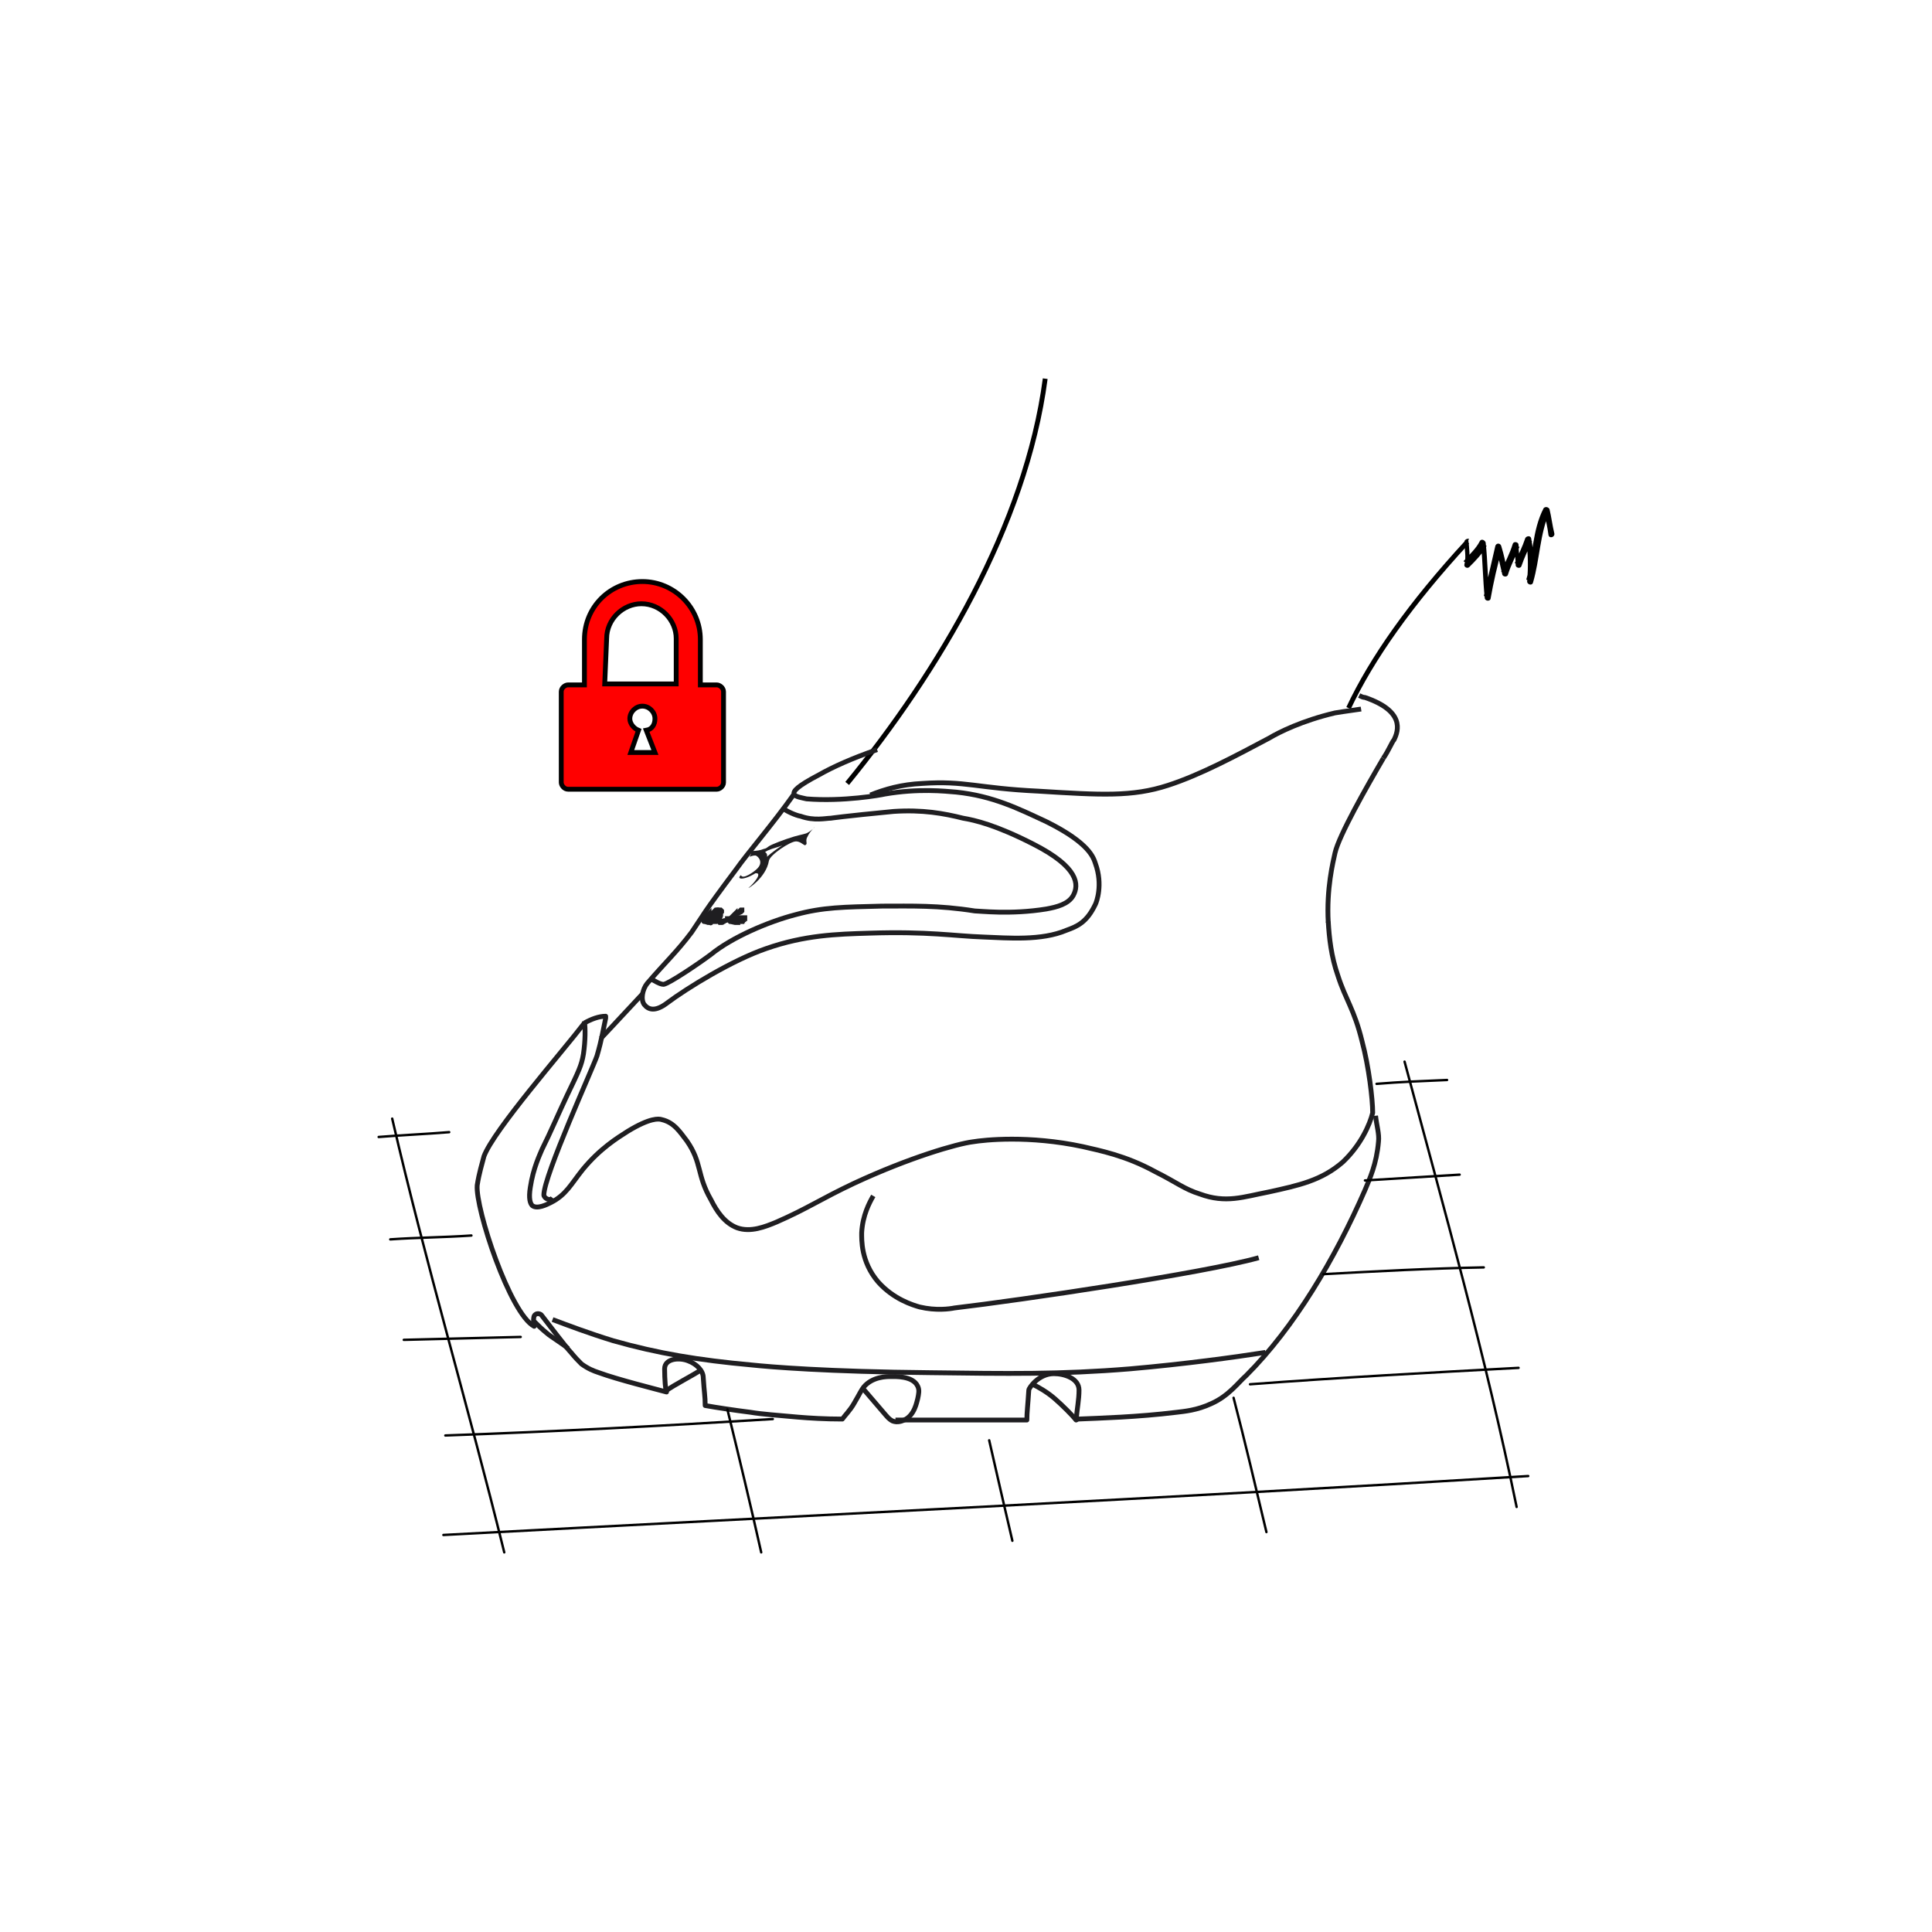 <?xml version="1.0" encoding="utf-8"?>
<!-- Generator: Adobe Illustrator 23.0.0, SVG Export Plug-In . SVG Version: 6.00 Build 0)  -->
<svg version="1.1" id="Capa_1" xmlns="http://www.w3.org/2000/svg" xmlns:xlink="http://www.w3.org/1999/xlink" x="0px" y="0px"
	 viewBox="0 0 200 200" style="enable-background:new 0 0 200 200;" xml:space="preserve">
<style type="text/css">
	.st0{fill:none;stroke:#000000;stroke-width:0.5;stroke-miterlimit:10;}
	.st1{fill:#1F1E21;}
	.st2{fill:#1F1E21;stroke:#1F1E21;stroke-width:0.5;stroke-miterlimit:10;}
	.st3{fill:none;stroke:#1F1E21;stroke-width:0.5;stroke-miterlimit:10;}
	.st4{fill:none;stroke:#1F1E21;stroke-width:0.5;stroke-linejoin:round;stroke-miterlimit:10;}
	.st5{fill:none;stroke:#000000;stroke-width:0.25;stroke-linecap:round;stroke-miterlimit:10;}
	.st6{fill:#FF0000;stroke:#010000;stroke-width:0.5;}
</style>
<g>
	<g>
		<path class="st0" d="M87.7,81.1c9.4-11.5,18.5-26.7,20.5-41.9"/>
		<path class="st0" d="M151.9,56.1c-5.9,6.4-9.9,12.1-12.3,17.2"/>
		<g>
			<g>
				<path d="M151.6,56.1c0,0.8,0.2,1.5,0,2.3c-0.1,0.3,0.3,0.5,0.5,0.3c0.7-0.7,1.3-1.3,1.8-2.2c-0.2-0.1-0.4-0.1-0.6-0.2
					c0.2,1.8,0.2,3.7,0.4,5.6c0,0.3,0.5,0.4,0.6,0.1c0.3-1.7,0.7-3.5,1.2-5.2c-0.2,0-0.4,0-0.6,0c0.2,0.9,0.4,1.7,0.6,2.6
					c0,0.3,0.5,0.4,0.6,0.1c0.3-1,0.8-1.9,1.2-2.9c-0.2,0-0.4-0.1-0.6-0.1c0.1,0.7,0.2,1.3,0.2,2c0,0.3,0.5,0.4,0.6,0.1
					c0.3-0.9,0.7-1.7,1.1-2.6c-0.2,0-0.4,0-0.6,0c0.2,1.4,0.2,2.7,0.1,4.1c-0.1,0.4,0.5,0.6,0.6,0.2c0.7-2.4,0.7-5,1.7-7.3
					c-0.2,0-0.4-0.1-0.6-0.1c0.2,0.8,0.4,1.7,0.5,2.5c0.1,0.4,0.7,0.2,0.6-0.2c-0.2-0.8-0.3-1.7-0.5-2.5c-0.1-0.2-0.4-0.3-0.6-0.1
					c-1.2,2.3-1.1,5-1.8,7.4c0.2,0.1,0.4,0.1,0.6,0.2c0.2-1.5,0.2-3-0.1-4.5c-0.1-0.3-0.5-0.2-0.6,0c-0.3,0.9-0.7,1.7-1.1,2.6
					c0.2,0,0.4,0.1,0.6,0.1c-0.1-0.7-0.2-1.3-0.2-2c0-0.3-0.5-0.4-0.6-0.1c-0.3,1-0.8,1.9-1.2,2.9c0.2,0,0.4,0.1,0.6,0.1
					c-0.1-1-0.3-1.8-0.6-2.8c-0.1-0.3-0.5-0.3-0.6,0c-0.4,1.7-0.8,3.5-1.2,5.2c0.2,0,0.4,0.1,0.6,0.1c-0.2-1.9-0.2-3.7-0.4-5.6
					c0-0.2-0.4-0.5-0.6-0.2c-0.4,0.8-1.1,1.4-1.7,2.1c0.2,0.1,0.3,0.2,0.5,0.3c0.2-0.9,0.1-1.6,0-2.5
					C152.3,55.7,151.6,55.7,151.6,56.1L151.6,56.1z"/>
			</g>
		</g>
	</g>
	<g>
		<g>
			<path class="st1" d="M83.6,86.2c-0.1,0.1-0.7,0.2-1.4,0.4c-1,0.3-2.3,0.8-2.6,1c-0.3,0.2-0.2,0.2-0.6,0.3
				c-0.2,0.1-0.7,0.2-1.2,0.2c0,0.2-0.1,0.4-0.2,0.6c0.2-0.1,0.6-0.2,0.7-0.1c0.2,0.1,0.8,0.7,0,1.4c-0.2,0.2-1.4,1.1-1.6,0.6
				c-0.5,0.4,0.2,0.6,1.5-0.2c0.8-0.1-0.2,1.1-0.7,1.5c-0.2,0.2,1.8-1,2.1-2.8c0.1-0.6,2.2-2,2.8-2c0.4,0,0.7,0.3,0.9,0.4
				c0.1,0,0.2-0.1,0.2-0.2c0-0.1-0.1-0.4,0.1-0.7c0.2-0.5,0.8-1,0.7-1C84.4,85.6,84,86,83.6,86.2z M79.4,88.7c0,0,0.1-0.3-0.2-0.5
				c0.2-0.1,0.3-0.2,0.4-0.2c0.4-0.2,1-0.3,1.4-0.5C79.9,88.2,79.4,88.7,79.4,88.7z"/>
			<polygon class="st1" points="83.1,86.7 83.3,86.7 83.2,86.8 			"/>
			<g>
				<path class="st2" d="M72.9,95.4L72.9,95.4L72.9,95.4C72.8,95.4,72.8,95.4,72.9,95.4c-0.1-0.1-0.1-0.2,0-0.2
					c0-0.1,0.1-0.1,0.1-0.2l0.2-0.2l0.1-0.1l0.1-0.1l0,0l0,0l0,0l0,0l0,0l0,0l0,0l0,0c0,0,0,0,0,0.1c0,0,0,0-0.1,0.1l-0.2,0.2
					L73,95.2l-0.1,0.1C72.9,95.4,72.8,95.4,72.9,95.4L72.9,95.4c0.1-0.1,0.2-0.1,0.2-0.1c0.1,0,0.1,0,0.2-0.1c0.1,0,0.1,0,0.2-0.1
					c0.1,0,0.1-0.1,0.2-0.1c0,0,0,0,0.1,0l0,0l0,0c0,0,0,0,0.1,0c0,0,0,0,0.1,0H74c0,0,0,0,0.1,0h0.1c0,0,0,0,0.1,0l0,0l0,0
					c0,0,0,0,0,0.1l0,0l0,0l0,0c0,0-0.1,0-0.1,0.1c0,0-0.1,0-0.1,0.1c-0.1,0-0.1,0-0.1,0.1h-0.1c0,0,0,0-0.1,0h-0.1l0,0l0,0
					c0,0-0.1,0-0.1,0.1c0,0.1-0.1,0-0.1,0c-0.1,0-0.1,0-0.2,0C73,95.4,73,95.4,72.9,95.4z"/>
				<path class="st2" d="M73.8,94.5L73.8,94.5C73.8,94.5,73.7,94.5,73.8,94.5L73.8,94.5C73.8,94.5,73.8,94.5,73.8,94.5l0.2-0.2
					l0.1-0.1l0,0c0,0,0,0,0.1,0c0,0,0,0,0,0.1l0,0l0,0l0,0l0,0L74,94.5C73.9,94.5,73.9,94.5,73.8,94.5L73.8,94.5z"/>
				<path class="st2" d="M74.9,95.4C74.9,95.4,75,95.4,74.9,95.4c0.1,0,0.1-0.1,0.2-0.1c0.1,0,0.2-0.1,0.2-0.2c0,0,0,0,0.1,0
					c0,0,0,0,0.1,0h0.1l0,0l0,0l0,0l0,0l0,0l0,0l0,0l0,0l0,0l0,0l0,0c0,0,0,0-0.1,0c-0.1,0-0.1,0.1-0.2,0.1c0,0-0.1,0.1-0.2,0.1H75
					L74.9,95.4C75,95.4,74.9,95.4,74.9,95.4C74.9,95.4,74.8,95.4,74.9,95.4c-0.1,0.1-0.1,0.1-0.2,0.1c0,0,0,0-0.1,0h-0.1
					c0,0,0,0-0.1-0.1v-0.1v-0.1c0,0,0.1-0.1,0.1-0.2c0-0.1,0.1-0.1,0.1-0.2l0,0c0,0,0,0,0-0.1c0,0,0,0,0-0.1l0,0l0,0c0,0,0,0-0.1,0
					c0,0,0,0-0.1,0c-0.1,0-0.1,0.1-0.2,0.1c-0.1,0-0.1,0.1-0.2,0.1C74,94.9,74,95,74,95c0,0,0,0-0.1,0c0,0,0,0-0.1,0.1
					c0,0-0.1,0-0.1,0.1c0,0,0,0-0.1,0l0,0c0,0,0,0-0.1,0c0,0,0,0-0.1,0l0,0l0,0l0,0c0,0,0,0,0.1-0.1l0,0c0,0,0.1,0,0.1-0.1l0.1-0.1
					l0.1-0.1l0.1-0.1l0.1-0.1l0,0c0,0,0,0,0.1-0.1c0,0,0,0,0.1-0.1l0,0c0,0,0,0,0.1,0h0.1l0,0c0,0,0,0-0.1,0c-0.1,0,0,0-0.1,0
					c-0.1,0,0,0,0,0l0,0c0,0,0.1,0,0.1-0.1c0,0,0.1,0,0.1-0.1h0.1h0.1l0,0c0,0,0,0,0.1,0.1l0,0c0,0,0,0,0,0.1c0,0,0,0-0.1,0.1
					c-0.1,0.1,0,0-0.1,0.1c0,0,0,0-0.1,0.1l0,0l-0.1,0.1c0,0,0,0.1-0.1,0.1l0,0l0,0c0,0,0,0,0,0.1l0,0c0,0,0,0.1,0.1,0.1
					C74.8,95.4,74.8,95.4,74.9,95.4z"/>
				<path class="st2" d="M75.6,95.4L75.6,95.4C75.5,95.4,75.5,95.4,75.6,95.4C75.5,95.4,75.5,95.4,75.6,95.4c-0.1-0.1-0.1-0.2,0-0.2
					c0-0.1,0.1-0.1,0.1-0.2l0.2-0.2l0.1-0.1l0.1-0.1l0,0l0,0l0,0l0,0l0,0l0,0l0,0l0,0c0,0,0,0,0,0.1c0,0,0,0-0.1,0.1l-0.2,0.2
					l-0.1,0.1l-0.1,0.1C75.6,95.4,75.5,95.4,75.6,95.4L75.6,95.4c0.1-0.1,0.2-0.1,0.2-0.1c0.1,0,0.1,0,0.2-0.1c0.1,0,0.1,0,0.2-0.1
					c0.1,0,0.1-0.1,0.2-0.1c0,0,0,0,0.1,0l0,0l0,0c0,0,0,0,0.1,0c0,0,0,0,0.1,0h0.1c0,0,0,0,0.1,0h0.1c0,0,0,0,0.1,0l0,0l0,0
					c0,0,0,0,0,0.1l0,0l0,0l0,0c0,0-0.1,0-0.1,0.1c0,0-0.1,0-0.1,0.1c-0.1,0-0.1,0-0.1,0.1h-0.1c0,0,0,0-0.1,0h-0.1l0,0l0,0
					c0,0-0.1,0-0.1,0.1h-0.1c-0.1,0-0.1,0-0.2,0C75.7,95.4,75.6,95.4,75.6,95.4z M76.4,94.5L76.4,94.5L76.4,94.5L76.4,94.5
					C76.4,94.5,76.4,94.5,76.4,94.5l0.2-0.2l0.1-0.1l0,0c0,0,0,0,0.1,0c0,0,0,0,0,0.1l0,0l0,0l0,0l0,0l-0.1,0.1
					C76.5,94.5,76.5,94.5,76.4,94.5C76.5,94.5,76.5,94.5,76.4,94.5z"/>
			</g>
		</g>
		<path class="st3" d="M90.8,77.6c-2.6,0.9-4.6,1.8-6,2.6c-2.3,1.2-2.7,1.7-2.6,2c0.1,0.3,0.9,0.4,1.3,0.5c3.8,0.3,7.7-0.4,8.1-0.5
			c3.5-0.6,6.2-0.3,7.4-0.2c3.8,0.4,6.4,1.7,9.4,3.1c4.4,2.2,4.8,3.7,5,4.3c0.8,2.2,0.1,4,0,4.2c-0.9,1.9-1.9,2.3-3,2.7
			c-2.6,1.1-6,0.8-8.6,0.7c-3-0.1-5.7-0.6-11.8-0.4c-3.4,0.1-6.7,0.2-10.7,1.6c-3.5,1.2-8.2,4.1-10.2,5.6c-1.3,1-2,0.7-2.4,0.2
			c-0.4-0.5-0.2-1.6,0.3-2.2c1.8-2.1,3.1-3.3,4.6-5.3c1.3-1.9,1-1.7,4.6-6.5c1.2-1.7,3.8-4.7,6-7.8"/>
		<path class="st3" d="M81.1,83.7c0.2,0.2,1.2,0.7,1.8,0.8c1.4,0.5,2.6,0.2,3.1,0.2c0,0,1.3-0.2,6.5-0.7c3-0.2,5.2,0.2,7.2,0.7
			c1.2,0.2,3.4,0.7,7.3,2.7c4.7,2.4,4.7,4.2,4.1,5.3c-0.5,0.9-1.7,1.2-2.8,1.4c-3.7,0.6-6.9,0.2-7.4,0.2c-3.8-0.6-6.5-0.5-9.6-0.5
			c-3.9,0.1-6.1,0.1-9,0.9c-2.7,0.7-6.5,2.3-8.7,4.1c-1.2,0.9-4.3,3-4.9,3.1c-0.4,0-1-0.4-1.2-0.5"/>
		<path class="st3" d="M90.4,123.8c-0.4,0.7-1.1,2-1.2,3.8c0,0.7-0.1,3,1.7,5.1c1.6,1.8,3.6,2.4,4.3,2.6c1.7,0.4,3.1,0.2,3.6,0.1
			c6.8-0.8,25.8-3.6,31.5-5.2"/>
		<path class="st3" d="M57.2,136.6c1.6,0.6,3.7,1.4,6.3,2.2c4.6,1.3,8.8,2,14.3,2.5c1.9,0.2,7.8,0.7,18.5,0.8
			c8,0.1,13.4,0.2,20.7-0.4c5.7-0.5,10.8-1.2,14-1.7"/>
		<path class="st4" d="M60.5,105.9c-2.3,3-9.4,11.1-10.4,13.8c-0.2,0.8-0.5,1.7-0.7,3c-0.2,2.4,3.4,13.3,5.9,14.6c0,0-0.2-1,0.1-1.2
			c0.2-0.2,0.6-0.1,0.7,0.1c0.7,0.9,2.6,3.4,3,3.8c0.5,0.6,0.7,0.8,1.1,1.2c0.7,0.5,1.2,0.7,1.8,0.9c1.9,0.7,5.9,1.7,7,2
			c-0.1-0.1-0.2-1.3-0.2-2.4c0-1.1,1.6-1.2,2.5-0.8c0.8,0.3,1.5,1,1.5,1.7c0.1,1.6,0.2,1.9,0.2,2.9c1.1,0.2,3.1,0.5,4.7,0.7
			c1.2,0.2,2.7,0.3,4.9,0.5c1.2,0.1,2.8,0.2,4.6,0.2c0.2-0.3,0.8-0.9,1.2-1.6c0.7-1.2,0.7-1.3,1-1.7c0.9-1.1,2.4-1.1,2.8-1.1
			c0.4,0,2.3-0.1,2.8,1c0.2,0.4,0.1,0.8,0,1.3c-0.1,0.3-0.3,1.7-1.4,2.2c-0.2,0.1-0.7,0.3-1.2,0.1c-0.4-0.2-0.6-0.5-0.7-0.6
			l-2.4-2.8"/>
		<path class="st4" d="M92.7,147c1.6,0,4.4,0,6,0c2.5,0,7.6,0,7.6,0c0-0.8,0.1-1.5,0.2-3.1c0-0.2,1-1.7,2.6-1.7
			c1.1,0,2.6,0.5,2.6,1.7c0,1-0.2,1.9-0.3,3.1l0.2-0.1c2.3-0.1,6.1-0.2,10.2-0.7c0.8-0.1,2.1-0.2,3.6-0.9c1.8-0.8,2.8-2.2,3.6-2.9
			c5-5,9.2-12.1,12.3-19.2c0.5-1.2,1.2-2.7,1.4-5c0.1-0.8-0.2-1.7-0.3-2.7"/>
		<path class="st3" d="M55.3,136.8c0.4,0.4,0.8,0.8,1.3,1.2c0.3,0.3,1.8,1.2,2.2,1.6"/>
		<path class="st3" d="M68.9,144c1-0.7,2.6-1.5,3.7-2.2"/>
		<path class="st3" d="M106.9,143.3c0.6,0.3,1.5,0.8,2.3,1.5c0.8,0.7,1.8,1.7,2.2,2.2"/>
		<path class="st4" d="M60.5,105.9c0.7-0.4,1.5-0.7,2.2-0.7v0.2c-0.2,0.9-0.4,2.2-0.9,3.9c-0.4,1.2-5.5,12.4-5.5,14.4
			c0,0.3,0.6,0.7,0.9,0.3"/>
		<path class="st4" d="M137.5,95.4c0.1,1.7,0.3,3.6,1,5.6c0.8,2.5,1.7,3.5,2.5,6.8c0.7,2.6,1.1,6,1.1,7.4c-0.3,1.2-1.2,3.3-3.1,5.1
			c-2.2,1.9-4.5,2.4-7.7,3.1c-2.6,0.5-4.4,1.2-7.1,0.2c-1.6-0.5-2.4-1.2-4.6-2.3c-3.1-1.7-5.8-2.2-7.5-2.6
			c-5.6-1.2-10.2-0.7-11.4-0.5c-1.6,0.2-6.5,1.6-12.3,4.3c-3.4,1.6-4.8,2.6-8,4c-1.2,0.5-2.7,1.1-4.1,0.6c-1.3-0.5-2.1-1.7-2.7-2.9
			c-1.5-2.6-0.9-3.8-2.5-6.1c-0.7-0.9-1.3-1.9-2.6-2.2c-0.3-0.1-1.2-0.2-3.5,1.2c-1.1,0.7-2.9,1.8-4.7,4c-1.2,1.5-1.7,2.6-3.3,3.4
			c-0.4,0.2-1.4,0.7-1.9,0.3c-0.2-0.2-0.4-0.7-0.2-1.9c0.3-2,1-3.4,1.2-3.9c0.9-1.8,1.7-3.7,2.6-5.6c1.2-2.5,1.5-3.1,1.7-4.3
			c0.2-1.4,0.2-2.6,0.1-3.4"/>
		<path class="st4" d="M143.2,78.5c-1.7,2.9-4.6,8-5,9.8c-0.2,0.9-0.9,3.7-0.7,7.2"/>
		<path class="st4" d="M140.7,72c0.2,0.1,0.4,0.2,0.6,0.2c4.1,1.4,3.5,3.4,3,4.4c-0.2,0.2-0.5,1-1.1,1.9"/>
		<path class="st3" d="M90.1,82.3c1.5-0.6,3.2-1.1,5.4-1.2c4.4-0.3,5.7,0.5,12,0.8c6.5,0.4,9.7,0.6,13.4-0.6
			c3.4-1.1,7.1-3.1,10.5-4.9c1-0.6,3.4-1.8,6.8-2.6c1.2-0.2,2.1-0.3,2.7-0.4"/>
		<path class="st3" d="M62.2,107.5c0,0,1.7-1.8,4.3-4.6"/>
	</g>
	<path class="st5" d="M45.9,158.9c37.4-2,74.9-3.8,112.3-6.1"/>
	<path class="st5" d="M129.4,143.3c9.3-0.7,18.5-1.2,27.8-1.7"/>
	<path class="st5" d="M46.1,148.6c11.3-0.4,22.6-1,33.9-1.7"/>
	<path class="st5" d="M137,131.9c5.5-0.3,11.1-0.6,16.6-0.7"/>
	<path class="st5" d="M41.8,138.7c4.1-0.1,8-0.2,12.1-0.3"/>
	<path class="st5" d="M141.3,122.2c3.2-0.2,6.5-0.4,9.8-0.6"/>
	<path class="st5" d="M40.4,128.3c2.8-0.2,5.5-0.2,8.4-0.4"/>
	<path class="st5" d="M142.5,112.2c2.4-0.2,4.9-0.3,7.3-0.4"/>
	<path class="st5" d="M39.2,117.7c2.4-0.2,4.9-0.3,7.3-0.5"/>
	<path class="st5" d="M145.4,109.9c4.1,15.3,8.4,30.5,11.6,46.1"/>
	<path class="st5" d="M127.7,144.7c1.2,4.6,2.3,9.3,3.4,13.9"/>
	<path class="st5" d="M102.4,149.1c0.8,3.5,1.6,7,2.4,10.4"/>
	<path class="st5" d="M75.3,145.9c1.2,4.9,2.4,9.9,3.5,14.8"/>
	<path class="st5" d="M40.6,115.8c3.5,15.1,7.9,29.9,11.6,44.9"/>
	<g>
		<path class="st6" d="M74.2,70.9h-1.7v-4.7l0,0c0-3.3-2.7-6-6-6c-3.3,0-6,2.6-6,6l0,0v4.7h-1.7c-0.3,0-0.7,0.3-0.7,0.7v9.4
			c0,0.3,0.3,0.7,0.7,0.7h15.4c0.3,0,0.7-0.3,0.7-0.7v-9.4C74.9,71.2,74.5,70.9,74.2,70.9z M62.8,66.1
			C62.8,66.2,62.8,66.2,62.8,66.1c0-2,1.7-3.6,3.6-3.6c2,0,3.6,1.7,3.6,3.6l0,0v4.7h-7.4L62.8,66.1L62.8,66.1z M67.8,77.9h-2.5
			l0.8-2.3c-0.5-0.2-0.9-0.7-0.9-1.2c0-0.7,0.6-1.3,1.3-1.3c0.7,0,1.3,0.6,1.3,1.3c0,0.6-0.3,1.1-0.9,1.2L67.8,77.9z"/>
	</g>
</g>
</svg>
